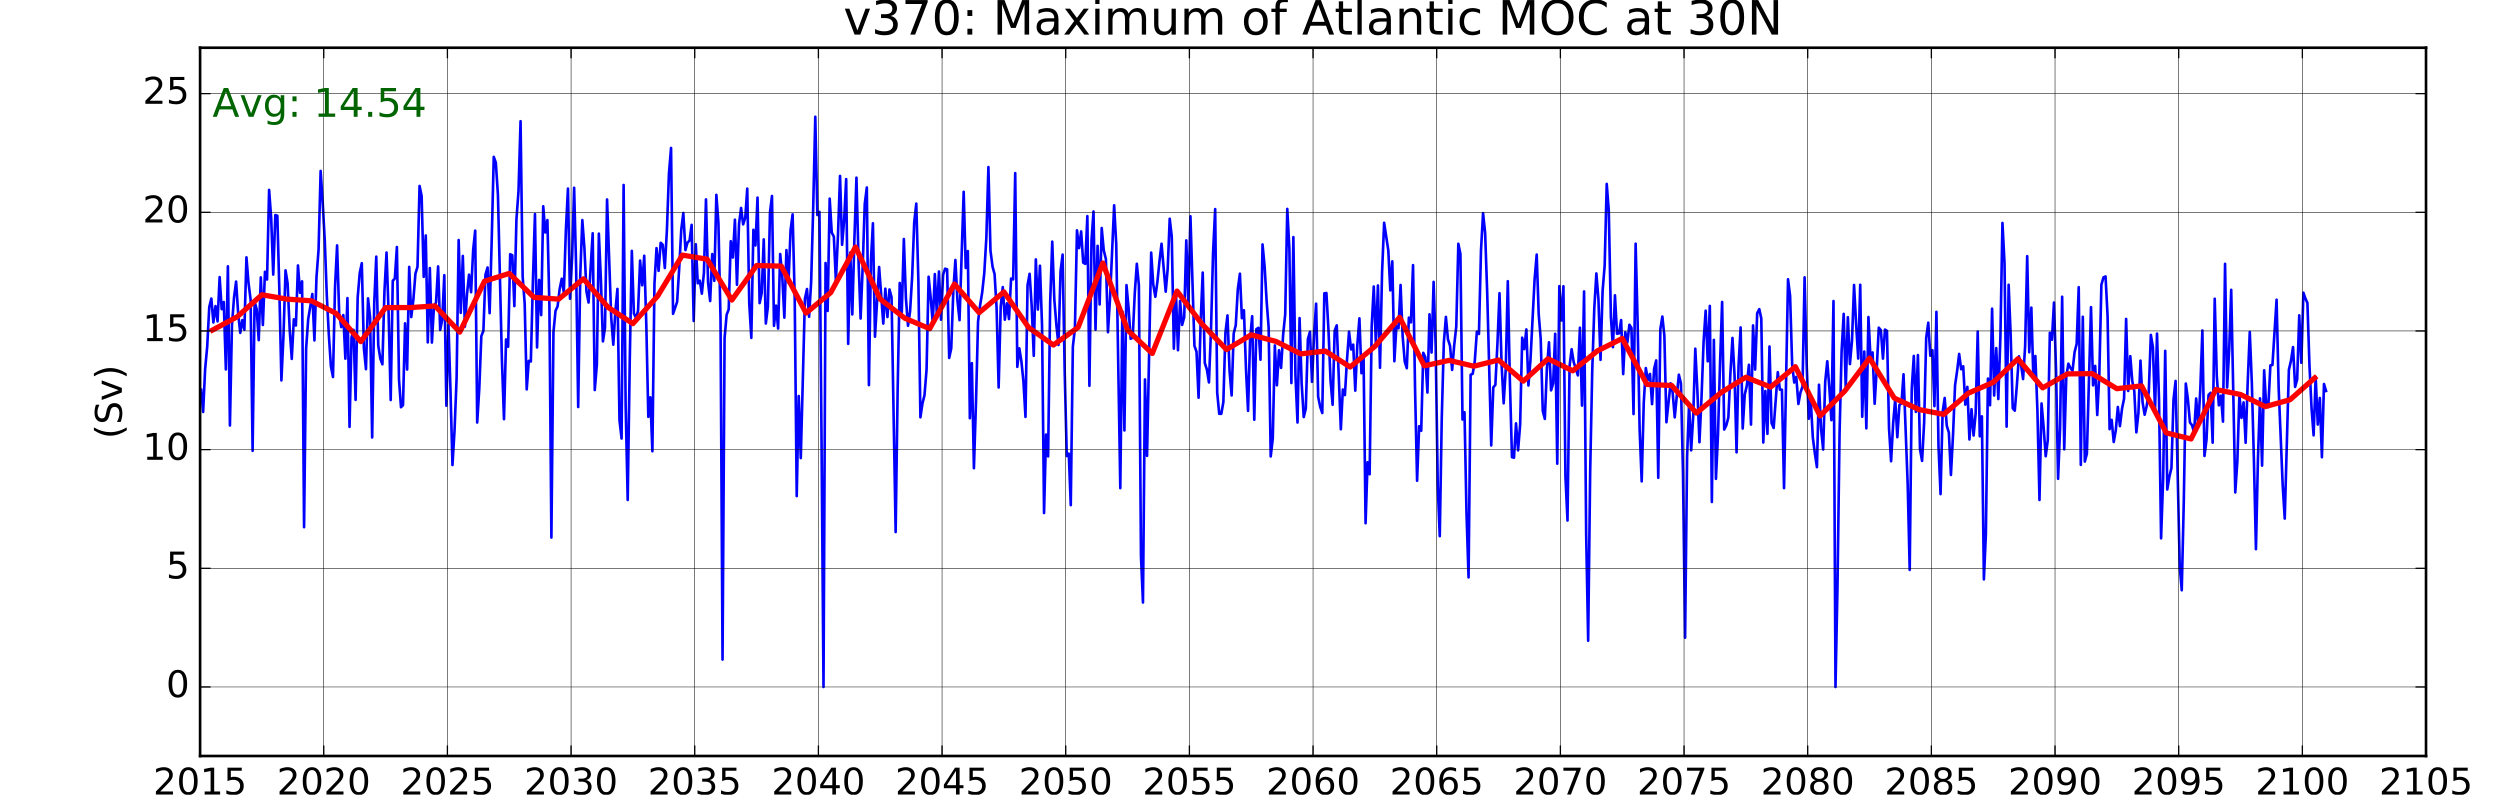 <?xml version="1.0" encoding="utf-8" standalone="no"?>
<!DOCTYPE svg PUBLIC "-//W3C//DTD SVG 1.1//EN"
  "http://www.w3.org/Graphics/SVG/1.1/DTD/svg11.dtd">
<!-- Created with matplotlib (http://matplotlib.org/) -->
<svg height="302pt" version="1.1" viewBox="0 0 950 302" width="950pt" xmlns="http://www.w3.org/2000/svg" xmlns:xlink="http://www.w3.org/1999/xlink">
 <defs>
  <style type="text/css">
*{stroke-linecap:butt;stroke-linejoin:round;stroke-miterlimit:100000;}
  </style>
 </defs>
 <g id="figure_1">
  <g id="patch_1">
   <path d="M 0 302.4 
L 950.4 302.4 
L 950.4 0 
L 0 0 
z
" style="fill:#ffffff;"/>
  </g>
  <g id="axes_1">
   <g id="patch_2">
    <path d="M 76.032 287.28 
L 921.888 287.28 
L 921.888 18.144 
L 76.032 18.144 
z
" style="fill:#ffffff;"/>
   </g>
   <g id="line2d_1">
    <path clip-path="url(#p9af6c54689)" d="M 76.431 148.099 
L 77.191 156.538 
L 77.95 140.218 
L 78.736 131.738 
L 79.521 116.684 
L 80.306 113.449 
L 81.092 122.53 
L 81.89 116.315 
L 82.675 122.12 
L 83.461 105.304 
L 84.246 117.48 
L 85.031 114.767 
L 85.828 140.396 
L 86.599 101.201 
L 87.369 161.7 
L 88.152 123.308 
L 88.936 113.005 
L 89.719 106.997 
L 90.502 119.155 
L 91.298 126.487 
L 92.081 121.642 
L 92.864 125.33 
L 93.648 97.79 
L 94.431 107.522 
L 95.228 113.834 
L 95.988 171.321 
L 96.747 114.547 
L 97.532 117.443 
L 98.318 129.262 
L 99.103 105.425 
L 99.888 123.494 
L 100.687 103.282 
L 101.472 106.22 
L 102.257 72.168 
L 103.043 82.801 
L 103.828 104.334 
L 104.626 81.712 
L 105.386 81.977 
L 106.146 109.966 
L 106.931 144.552 
L 107.716 127.713 
L 108.502 102.736 
L 109.287 107.625 
L 110.085 125.281 
L 110.87 136.381 
L 111.656 121.35 
L 112.441 123.685 
L 113.226 100.873 
L 114.025 111.272 
L 114.784 106.915 
L 115.544 200.332 
L 116.329 132.341 
L 117.115 121.254 
L 118.685 111.728 
L 119.484 129.354 
L 120.269 105.292 
L 121.054 94.908 
L 121.84 64.97 
L 122.625 76.974 
L 123.422 91.646 
L 124.192 112.46 
L 124.963 127.339 
L 125.746 139.164 
L 126.529 143.261 
L 127.312 109.052 
L 128.096 93.251 
L 128.892 119.328 
L 129.675 124.296 
L 130.458 119.725 
L 131.241 136.296 
L 132.024 113.287 
L 132.822 162.212 
L 133.581 128.289 
L 134.341 125.343 
L 135.126 151.962 
L 135.911 113.119 
L 136.697 103.753 
L 137.482 99.998 
L 138.28 132.406 
L 139.066 140.283 
L 139.851 113.384 
L 140.636 120.711 
L 141.422 166.236 
L 142.22 114.805 
L 142.98 97.531 
L 143.739 131.313 
L 144.524 136.284 
L 145.31 138.433 
L 146.095 110.604 
L 146.88 95.971 
L 147.679 119.336 
L 148.464 152.006 
L 149.249 106.688 
L 150.035 105.851 
L 150.82 93.865 
L 151.618 144.192 
L 152.378 154.744 
L 153.138 153.959 
L 153.923 122.873 
L 154.708 140.423 
L 155.494 101.415 
L 156.279 120.473 
L 157.077 113.888 
L 157.862 104.009 
L 158.648 101.39 
L 159.433 70.657 
L 160.218 74.482 
L 161.016 105.205 
L 161.786 89.477 
L 162.556 130.106 
L 163.34 101.868 
L 164.123 130.177 
L 164.906 116.425 
L 165.689 114.946 
L 166.485 101.247 
L 167.268 125.365 
L 168.052 121.457 
L 168.835 104.574 
L 169.618 154.162 
L 170.415 123.34 
L 171.175 148.05 
L 171.934 176.718 
L 172.72 163.631 
L 173.505 143.806 
L 174.29 91.216 
L 175.076 118.887 
L 175.874 97.262 
L 176.659 124.112 
L 177.445 111.935 
L 178.23 104.375 
L 179.015 111.042 
L 179.814 94.839 
L 180.573 87.633 
L 181.333 160.55 
L 182.118 147.843 
L 182.903 127.75 
L 183.689 125.712 
L 184.474 104.374 
L 185.272 101.643 
L 186.058 119.001 
L 186.843 91.513 
L 187.628 59.608 
L 188.414 61.818 
L 189.212 74.029 
L 190.731 136.858 
L 191.516 159.28 
L 192.302 128.982 
L 193.087 131.755 
L 193.872 96.604 
L 194.671 96.999 
L 195.456 116.32 
L 196.241 83.387 
L 197.027 72.712 
L 197.812 46.063 
L 198.609 105.176 
L 199.38 115.373 
L 200.15 147.973 
L 200.933 137.126 
L 201.716 137.374 
L 202.5 106.814 
L 203.283 81.347 
L 204.079 132.028 
L 204.862 106.363 
L 205.645 119.735 
L 206.428 78.391 
L 207.212 88.339 
L 208.009 83.64 
L 208.768 116.113 
L 209.528 204.27 
L 210.313 126.138 
L 211.099 118.095 
L 211.884 116.409 
L 212.669 109.837 
L 213.468 105.905 
L 214.253 111.204 
L 215.038 87.21 
L 215.824 71.666 
L 216.609 113.518 
L 217.407 97.756 
L 218.167 71.349 
L 218.926 101.611 
L 219.712 154.663 
L 220.497 104.598 
L 221.282 83.647 
L 222.068 94.199 
L 222.866 110.82 
L 223.651 114.961 
L 225.222 88.647 
L 226.007 148.204 
L 226.806 138.557 
L 227.565 88.782 
L 228.325 105.983 
L 229.11 129.724 
L 229.895 124.527 
L 230.681 75.804 
L 232.264 120.701 
L 233.05 130.978 
L 233.835 118.223 
L 234.62 109.794 
L 235.406 159.674 
L 236.203 166.637 
L 236.973 70.295 
L 237.744 153.965 
L 238.527 189.988 
L 239.31 136.795 
L 240.093 95.33 
L 240.876 119.139 
L 241.672 120.795 
L 242.456 118.137 
L 243.239 99.022 
L 244.022 108.404 
L 244.805 97.195 
L 245.602 123.606 
L 246.362 158.408 
L 247.122 150.985 
L 247.907 171.48 
L 248.692 107.88 
L 249.478 94.286 
L 250.263 102.915 
L 251.061 92.268 
L 251.846 93.018 
L 252.632 101.857 
L 253.417 87.549 
L 254.202 65.941 
L 255.001 56.222 
L 255.76 119.248 
L 257.305 114.722 
L 258.091 102.004 
L 258.876 87.294 
L 259.661 80.931 
L 260.46 95.03 
L 261.245 92.193 
L 262.03 91.427 
L 262.816 85.449 
L 263.601 121.967 
L 264.399 92.809 
L 265.159 107.66 
L 265.918 106.648 
L 266.704 111.593 
L 267.489 103.67 
L 268.274 75.777 
L 269.06 107.27 
L 269.858 114.391 
L 270.643 96.55 
L 271.429 106.725 
L 272.214 74.038 
L 272.999 84.76 
L 273.796 121.299 
L 274.567 250.632 
L 275.337 128.512 
L 276.12 119.6 
L 276.904 117.588 
L 277.687 91.664 
L 278.47 97.863 
L 279.266 83.484 
L 280.049 108.217 
L 280.832 85.084 
L 281.616 79.02 
L 282.399 85.269 
L 283.196 82.813 
L 283.956 71.668 
L 284.715 115.291 
L 285.5 128.395 
L 286.286 87.321 
L 287.071 93.257 
L 287.856 75.089 
L 288.655 115.187 
L 289.44 111.379 
L 290.225 90.977 
L 291.011 122.933 
L 291.796 116.567 
L 292.594 80.77 
L 293.354 74.477 
L 294.114 123.808 
L 294.899 116.143 
L 295.684 124.827 
L 296.47 96.522 
L 297.255 104.936 
L 298.053 120.708 
L 298.838 95.04 
L 299.624 107.426 
L 300.409 87.502 
L 301.194 81.459 
L 301.993 113.485 
L 302.752 188.527 
L 303.512 150.484 
L 304.297 174.068 
L 305.868 113.556 
L 306.653 109.833 
L 307.452 120.366 
L 308.237 107.195 
L 309.022 78.626 
L 309.808 44.378 
L 310.593 81.709 
L 311.39 80.501 
L 312.16 164.449 
L 312.931 261.046 
L 313.714 99.942 
L 314.497 118.146 
L 315.28 75.489 
L 316.064 88.371 
L 316.86 89.915 
L 317.643 106.881 
L 318.426 89.47 
L 319.209 66.861 
L 319.992 93.024 
L 320.79 83.388 
L 321.549 68.065 
L 322.309 130.662 
L 323.094 95.98 
L 323.879 119.486 
L 324.665 91.001 
L 325.45 67.519 
L 326.248 99.313 
L 327.034 121.035 
L 327.819 101.422 
L 328.604 77.518 
L 329.39 71.238 
L 330.188 146.346 
L 330.948 99.187 
L 331.707 84.855 
L 332.492 127.944 
L 334.063 101.461 
L 335.647 122.96 
L 336.432 109.714 
L 337.217 120.478 
L 338.003 109.999 
L 338.788 112.956 
L 340.346 202.183 
L 341.106 147.958 
L 341.891 107.535 
L 342.676 118.719 
L 343.462 90.824 
L 344.247 113.352 
L 345.045 123.781 
L 345.83 118.321 
L 346.616 105.117 
L 347.401 84.471 
L 348.186 77.376 
L 348.984 106.661 
L 349.754 158.573 
L 350.524 153.376 
L 351.308 150.164 
L 352.091 140.476 
L 352.874 105.155 
L 353.657 113.123 
L 354.453 122.647 
L 355.236 104.155 
L 356.02 119.751 
L 356.803 103.175 
L 357.586 121.487 
L 358.383 104.419 
L 359.143 102.093 
L 359.902 102.334 
L 360.688 136.018 
L 361.473 132.352 
L 362.258 110.514 
L 363.044 98.801 
L 363.842 114.334 
L 364.627 121.667 
L 366.198 72.89 
L 366.983 101.834 
L 367.782 95.408 
L 368.541 158.931 
L 369.301 138 
L 370.086 177.915 
L 370.871 153.084 
L 371.657 122.215 
L 372.442 116.018 
L 373.24 111.087 
L 374.026 103.754 
L 374.811 90.428 
L 375.596 63.491 
L 376.382 95.27 
L 377.18 101.384 
L 377.94 104.168 
L 378.699 116.919 
L 379.484 147.248 
L 380.27 116.561 
L 381.055 109.086 
L 381.84 121.482 
L 382.639 115.263 
L 383.424 121.249 
L 384.209 105.863 
L 384.995 106.174 
L 385.78 65.786 
L 386.577 139.407 
L 387.348 132.383 
L 388.118 137.228 
L 388.901 144.857 
L 389.684 158.418 
L 390.468 108.35 
L 391.251 104.047 
L 392.047 116.36 
L 392.83 135.206 
L 393.613 98.574 
L 394.396 117.626 
L 395.18 100.978 
L 395.977 123.77 
L 396.736 194.949 
L 397.496 165.135 
L 398.281 173.437 
L 399.067 114.813 
L 399.852 91.824 
L 400.637 113.796 
L 401.436 123.634 
L 402.221 131.078 
L 403.006 103.076 
L 403.792 96.737 
L 404.577 141.029 
L 405.375 173.307 
L 406.135 172.387 
L 406.894 191.955 
L 407.68 131.768 
L 408.465 124.883 
L 409.25 87.541 
L 410.036 94.279 
L 410.834 87.945 
L 411.619 99.799 
L 412.405 100.28 
L 413.19 82.12 
L 413.975 146.602 
L 414.774 91.288 
L 415.533 80.367 
L 416.293 125.291 
L 417.078 93.411 
L 417.863 115.697 
L 418.649 86.643 
L 419.434 95.18 
L 420.232 98.406 
L 421.018 126.244 
L 421.803 113.598 
L 423.374 78.022 
L 424.171 92.771 
L 425.712 185.49 
L 426.495 118.409 
L 427.278 163.573 
L 428.061 108.351 
L 428.844 116.831 
L 429.64 128.734 
L 430.424 128.32 
L 431.207 111.524 
L 431.99 100.237 
L 432.773 108.36 
L 433.57 211.38 
L 434.33 228.949 
L 435.09 144.184 
L 435.875 173.232 
L 437.446 95.986 
L 438.231 108.041 
L 439.029 112.77 
L 439.814 107.096 
L 440.6 99.244 
L 441.385 92.613 
L 442.969 110.827 
L 443.728 102.094 
L 444.488 83.122 
L 445.273 89.951 
L 446.059 132.492 
L 446.844 110.862 
L 447.629 133.075 
L 448.428 114.353 
L 449.213 123.473 
L 449.998 120.532 
L 450.784 91.348 
L 451.569 115.374 
L 452.367 82.192 
L 453.886 131.416 
L 454.672 133.638 
L 455.457 151.137 
L 456.242 122.357 
L 457.028 103.58 
L 457.826 137.957 
L 458.611 140.418 
L 459.397 145.323 
L 460.182 125.212 
L 460.967 95.883 
L 461.764 79.456 
L 462.535 149.219 
L 463.305 157.247 
L 464.088 157.249 
L 464.872 152.826 
L 465.655 126.527 
L 466.438 119.864 
L 467.234 140.993 
L 468.017 150.273 
L 468.8 126.738 
L 469.584 123.618 
L 470.367 109.928 
L 471.164 104.009 
L 471.924 120.915 
L 472.683 117.888 
L 473.468 140.138 
L 474.254 156.117 
L 475.039 128.875 
L 475.824 120.164 
L 476.623 159.502 
L 477.408 125.081 
L 478.193 124.574 
L 478.979 136.692 
L 479.764 92.88 
L 480.562 101.36 
L 481.322 114.5 
L 482.082 124.354 
L 482.867 173.444 
L 483.652 166.662 
L 484.438 131.269 
L 485.223 146.408 
L 486.021 133.086 
L 486.806 139.799 
L 487.592 127.193 
L 488.377 119.436 
L 489.162 79.385 
L 489.961 94.507 
L 490.72 145.558 
L 491.48 90.099 
L 492.265 142.454 
L 493.051 160.56 
L 493.836 120.884 
L 494.621 145.644 
L 495.42 158.477 
L 496.205 155.267 
L 496.99 128.945 
L 497.776 126.094 
L 498.561 145.086 
L 499.358 126.904 
L 500.128 115.396 
L 500.899 150.75 
L 501.682 154.623 
L 502.465 156.945 
L 503.248 111.468 
L 504.032 111.351 
L 504.828 125.574 
L 505.611 144.658 
L 506.394 153.808 
L 507.177 125.672 
L 507.96 123.639 
L 509.517 163.111 
L 510.277 148.005 
L 511.062 150.136 
L 511.847 136.864 
L 512.633 126.048 
L 513.418 132.789 
L 514.216 130.958 
L 515.002 148.446 
L 515.787 131.049 
L 516.572 120.984 
L 517.358 141.813 
L 518.156 135.965 
L 518.916 198.832 
L 519.675 175.646 
L 520.46 180.212 
L 521.246 123.931 
L 522.031 108.868 
L 522.816 130.181 
L 523.615 108.476 
L 524.4 139.766 
L 525.185 103.537 
L 525.971 84.652 
L 527.554 95.15 
L 528.314 110.35 
L 529.074 99.313 
L 529.859 137.26 
L 530.644 123.848 
L 531.43 124.747 
L 532.215 108.294 
L 533.013 127.804 
L 533.798 137.404 
L 534.584 139.918 
L 535.369 120.702 
L 536.154 122.492 
L 536.952 100.747 
L 537.722 147.787 
L 538.492 182.673 
L 539.276 161.966 
L 540.059 163.692 
L 540.842 134.068 
L 541.625 135.73 
L 542.421 149.174 
L 543.204 119.439 
L 543.988 133.961 
L 544.771 107.119 
L 545.554 131.784 
L 546.351 184.845 
L 547.111 203.737 
L 547.87 158.798 
L 548.656 130.213 
L 549.441 120.424 
L 550.226 128.958 
L 551.012 131.41 
L 551.81 140.558 
L 552.595 131.217 
L 553.381 124.067 
L 554.166 92.634 
L 554.951 96.507 
L 555.75 159.413 
L 556.509 156.667 
L 557.269 194.964 
L 558.054 219.409 
L 558.839 142.405 
L 559.625 142.043 
L 560.41 137.301 
L 561.208 126.037 
L 561.994 126.908 
L 562.779 95.125 
L 563.564 80.999 
L 564.35 88.531 
L 565.148 111.587 
L 566.667 169.271 
L 567.452 147.187 
L 568.238 146.273 
L 569.023 130.632 
L 569.808 111.402 
L 570.607 138.559 
L 571.392 153.248 
L 572.177 140.391 
L 572.963 106.859 
L 573.748 144.529 
L 574.545 173.724 
L 575.316 173.936 
L 576.086 160.88 
L 576.869 171.156 
L 577.652 161.301 
L 578.436 128.316 
L 579.219 132.66 
L 580.015 125.191 
L 580.798 146.485 
L 581.581 136.728 
L 583.148 106.121 
L 583.945 96.735 
L 584.704 119.364 
L 585.464 128.696 
L 586.249 156.143 
L 587.035 159.194 
L 587.82 140.045 
L 588.605 130.087 
L 589.404 148.339 
L 590.189 145.713 
L 590.974 126.841 
L 591.76 176.196 
L 592.545 108.742 
L 593.343 121.788 
L 594.103 108.778 
L 594.862 181.033 
L 595.648 197.796 
L 596.433 139.107 
L 597.218 132.712 
L 598.004 137.597 
L 599.587 142.646 
L 600.373 124.532 
L 601.158 154.129 
L 601.943 110.753 
L 602.742 203.019 
L 603.501 243.467 
L 604.261 179.409 
L 605.046 140.903 
L 605.831 117.096 
L 606.617 103.912 
L 607.402 113.668 
L 608.2 136.748 
L 608.986 110.614 
L 609.771 100.935 
L 610.556 69.894 
L 611.342 80.153 
L 612.139 120.427 
L 612.909 131.921 
L 613.68 112.221 
L 614.463 126.806 
L 615.246 126.665 
L 616.029 121.623 
L 616.812 142.151 
L 617.608 126.223 
L 618.392 130.178 
L 619.175 123.407 
L 619.958 124.616 
L 620.741 157.342 
L 621.538 92.601 
L 622.298 122.555 
L 623.058 163.212 
L 623.843 182.932 
L 624.628 153.026 
L 625.414 139.864 
L 626.199 144.427 
L 626.997 142.095 
L 627.782 153.571 
L 628.568 140.152 
L 629.353 136.961 
L 630.138 181.554 
L 630.937 125.02 
L 631.696 120.286 
L 632.456 127.561 
L 633.241 160.454 
L 634.812 145.658 
L 635.597 149.073 
L 636.396 158.598 
L 637.966 142.388 
L 638.752 145.683 
L 639.537 179.839 
L 640.335 242.321 
L 641.095 173.412 
L 641.854 153.398 
L 642.64 171.145 
L 643.425 158.075 
L 644.21 132.51 
L 644.996 148.349 
L 645.794 168.057 
L 646.579 151.047 
L 647.365 129.806 
L 648.15 118.041 
L 648.935 137.305 
L 649.732 116.254 
L 650.503 190.746 
L 651.273 129.167 
L 652.056 181.966 
L 652.84 165.153 
L 653.623 137.931 
L 654.406 114.754 
L 655.202 163.223 
L 655.985 161.663 
L 656.768 158.689 
L 657.552 141.892 
L 658.335 128.419 
L 659.132 142.719 
L 659.892 171.89 
L 660.651 138.87 
L 661.436 124.422 
L 662.222 162.831 
L 663.007 149.933 
L 663.792 146.519 
L 664.591 138.619 
L 665.376 161.334 
L 666.161 123.657 
L 666.947 140.435 
L 667.732 119.006 
L 668.53 117.466 
L 669.29 121.052 
L 670.05 168.147 
L 670.835 148.576 
L 671.62 164.854 
L 672.406 131.67 
L 673.191 160.756 
L 673.989 162.62 
L 675.56 141.424 
L 676.345 148.072 
L 677.13 148.083 
L 677.929 185.485 
L 679.448 106.121 
L 680.233 112.391 
L 681.019 138.45 
L 681.804 145.358 
L 682.589 143.197 
L 683.388 153.503 
L 684.173 149.145 
L 684.958 146.918 
L 685.744 105.393 
L 686.529 138.426 
L 687.326 159.126 
L 688.096 152.161 
L 688.867 166.201 
L 689.65 172.299 
L 690.433 177.52 
L 691.216 146.197 
L 692 162.914 
L 692.796 170.818 
L 693.579 145.071 
L 694.362 137.281 
L 695.145 147.287 
L 695.928 159.662 
L 696.726 114.4 
L 697.485 261.046 
L 698.245 222.814 
L 699.03 164.747 
L 699.815 133.324 
L 700.601 119.273 
L 701.386 147.551 
L 702.184 120.542 
L 702.97 138.344 
L 703.755 129.467 
L 704.54 108.296 
L 705.326 123.203 
L 706.124 136.24 
L 706.884 108.216 
L 707.643 158.356 
L 708.428 133.588 
L 709.214 162.779 
L 709.999 120.482 
L 710.784 135.825 
L 711.583 133.933 
L 712.368 153.428 
L 713.153 140.179 
L 713.939 124.525 
L 714.724 125.472 
L 715.522 136.277 
L 716.282 125.244 
L 717.042 125.717 
L 717.827 162.775 
L 718.612 175.265 
L 719.398 160.906 
L 720.183 151.593 
L 720.981 166.141 
L 721.766 153.901 
L 722.552 153.287 
L 723.337 142.237 
L 724.92 184.007 
L 725.69 216.561 
L 726.46 147.722 
L 727.244 135.253 
L 728.027 156.521 
L 728.81 134.932 
L 729.593 170.677 
L 730.389 175.132 
L 731.172 160.583 
L 731.956 128.359 
L 732.739 122.628 
L 733.522 135.178 
L 734.319 133.077 
L 735.079 154.334 
L 735.838 118.503 
L 736.624 169.423 
L 737.409 187.757 
L 738.194 156.537 
L 738.98 151.225 
L 739.778 161.814 
L 740.563 164.368 
L 741.349 180.483 
L 742.134 165.616 
L 742.919 146.427 
L 743.718 140.843 
L 744.477 134.494 
L 745.237 140.303 
L 746.022 139.193 
L 746.807 153.763 
L 747.593 147.012 
L 748.378 166.99 
L 749.176 155.49 
L 749.962 165.5 
L 750.747 157.184 
L 751.532 125.984 
L 752.318 165.793 
L 753.116 158.212 
L 753.876 220.157 
L 754.635 202.883 
L 755.42 143.862 
L 756.206 153.987 
L 756.991 117.299 
L 757.776 150.297 
L 758.575 132.268 
L 759.36 151.633 
L 760.145 128.303 
L 760.931 84.72 
L 761.716 99.971 
L 762.513 162.129 
L 763.284 108.22 
L 764.054 127.416 
L 764.837 155.144 
L 765.62 156.053 
L 766.404 146.425 
L 767.187 135.406 
L 767.983 138.497 
L 768.766 144.045 
L 769.549 131.543 
L 770.332 97.333 
L 771.116 133.865 
L 771.913 116.888 
L 772.672 143.579 
L 773.432 135.284 
L 774.217 155.965 
L 775.003 189.996 
L 775.788 153.315 
L 776.573 162.331 
L 777.372 173.371 
L 778.157 167.265 
L 778.942 126.445 
L 779.728 129.093 
L 780.513 114.974 
L 781.311 141.23 
L 782.071 181.946 
L 782.83 162.582 
L 783.616 112.762 
L 784.401 170.747 
L 785.186 143.136 
L 785.972 138.2 
L 786.77 139.825 
L 787.555 140.924 
L 788.341 133.815 
L 789.126 130.719 
L 789.911 109.133 
L 790.71 176.663 
L 791.469 120.37 
L 792.229 175.403 
L 793.014 172.399 
L 794.585 116.717 
L 795.37 146.433 
L 796.168 139.043 
L 796.954 157.698 
L 797.739 142.475 
L 798.524 108.218 
L 799.31 105.423 
L 800.107 105.048 
L 800.877 120.039 
L 801.648 163.082 
L 802.431 159.559 
L 803.214 167.956 
L 803.997 163.525 
L 804.78 154.657 
L 805.576 161.923 
L 806.36 155.37 
L 807.143 151.488 
L 807.926 121.203 
L 808.709 148.562 
L 809.506 135.345 
L 810.266 144.81 
L 811.026 148.607 
L 811.811 164.302 
L 812.596 156.955 
L 813.382 137.042 
L 814.167 152.786 
L 814.965 157.596 
L 815.75 154.251 
L 816.536 148.778 
L 817.321 127.254 
L 818.106 131.96 
L 818.905 156.102 
L 819.664 126.769 
L 820.424 151.843 
L 821.209 204.561 
L 821.995 181.806 
L 822.78 133.328 
L 823.565 186.013 
L 824.364 181.143 
L 825.149 177.816 
L 825.934 151.877 
L 826.72 144.759 
L 828.303 215.265 
L 829.063 224.301 
L 829.822 191.427 
L 830.608 145.745 
L 831.393 151.668 
L 832.178 160.549 
L 832.964 161.561 
L 833.762 164.328 
L 834.547 151.422 
L 835.333 161.969 
L 836.118 147.869 
L 836.903 125.581 
L 837.7 173.263 
L 838.471 167.1 
L 839.241 150.058 
L 840.024 149.256 
L 840.808 168.21 
L 841.591 113.518 
L 842.374 142.808 
L 843.17 154.027 
L 843.953 150.345 
L 844.736 160.212 
L 845.52 100.256 
L 846.303 147.253 
L 847.1 132.64 
L 847.86 110.136 
L 849.404 187.124 
L 850.19 175.3 
L 850.975 150.131 
L 851.76 158.798 
L 852.559 152.9 
L 853.344 168.25 
L 854.129 145.257 
L 854.915 126.142 
L 855.7 145.606 
L 856.498 175.302 
L 857.258 208.681 
L 858.018 174.303 
L 858.803 151.374 
L 859.588 176.932 
L 860.374 140.717 
L 861.159 154.313 
L 861.957 154.644 
L 862.742 138.853 
L 863.528 138.673 
L 865.098 113.892 
L 865.897 147.675 
L 867.416 184.297 
L 868.201 197.056 
L 869.772 140.519 
L 870.557 137.165 
L 871.356 131.892 
L 872.141 147.022 
L 872.926 144.173 
L 873.712 119.826 
L 874.497 137.843 
L 875.295 111.232 
L 876.055 113.414 
L 876.814 115.127 
L 877.6 139 
L 878.385 155.06 
L 879.17 165.431 
L 879.956 143.255 
L 880.754 161.325 
L 881.539 151.234 
L 882.325 173.745 
L 883.11 145.928 
L 883.895 148.555 
L 883.895 148.555 
" style="fill:none;stroke:#0000ff;stroke-linecap:square;"/>
   </g>
   <g id="line2d_2">
    <path clip-path="url(#p9af6c54689)" d="M 80.731 125.437 
L 90.13 120.378 
L 99.528 112.011 
L 108.926 113.654 
L 118.325 114.307 
L 127.723 119.092 
L 137.122 129.808 
L 146.52 116.891 
L 155.918 116.876 
L 165.317 116.251 
L 174.715 126.198 
L 184.114 106.857 
L 193.512 103.905 
L 202.91 113.003 
L 212.309 113.667 
L 221.707 105.969 
L 231.106 116.815 
L 240.504 122.975 
L 249.902 112.516 
L 259.301 96.951 
L 268.699 98.491 
L 278.098 114.019 
L 287.496 100.906 
L 296.894 101.135 
L 306.293 118.965 
L 315.691 111.175 
L 325.09 93.885 
L 334.488 113.683 
L 343.886 120.959 
L 353.285 124.895 
L 362.683 107.935 
L 372.082 118.8 
L 381.48 110.932 
L 390.878 124.453 
L 400.277 131.106 
L 409.675 124.405 
L 419.074 99.947 
L 428.472 125.411 
L 437.87 134.314 
L 447.269 110.625 
L 456.667 123.03 
L 466.066 132.828 
L 475.464 127.236 
L 484.862 129.741 
L 494.261 134.464 
L 503.659 133.399 
L 513.058 139.469 
L 522.456 131.635 
L 531.854 120.607 
L 541.253 139.012 
L 550.651 136.947 
L 560.05 139.15 
L 569.448 136.809 
L 578.846 144.837 
L 588.245 136.341 
L 597.643 140.904 
L 607.042 133.318 
L 616.44 128.632 
L 625.838 146.079 
L 635.237 146.483 
L 644.635 156.955 
L 654.034 149.155 
L 663.432 143.353 
L 672.83 147.076 
L 682.229 139.345 
L 691.627 158.045 
L 701.026 148.584 
L 710.424 136.085 
L 719.822 151.265 
L 729.221 155.629 
L 738.619 157.464 
L 748.018 149.379 
L 757.416 145.299 
L 766.814 136.34 
L 776.213 147.376 
L 785.611 142.085 
L 795.01 141.969 
L 804.408 147.701 
L 813.806 146.641 
L 823.205 164.498 
L 832.603 166.807 
L 842.002 148.026 
L 851.4 149.909 
L 860.798 154.515 
L 870.197 151.906 
L 879.595 143.609 
" style="fill:none;stroke:#ff0000;stroke-linecap:square;stroke-width:2.0;"/>
   </g>
   <g id="patch_3">
    <path d="M 76.032 18.144 
L 921.888 18.144 
" style="fill:none;stroke:#000000;stroke-linecap:square;stroke-linejoin:miter;"/>
   </g>
   <g id="patch_4">
    <path d="M 921.888 287.28 
L 921.888 18.144 
" style="fill:none;stroke:#000000;stroke-linecap:square;stroke-linejoin:miter;"/>
   </g>
   <g id="patch_5">
    <path d="M 76.032 287.28 
L 921.888 287.28 
" style="fill:none;stroke:#000000;stroke-linecap:square;stroke-linejoin:miter;"/>
   </g>
   <g id="patch_6">
    <path d="M 76.032 287.28 
L 76.032 18.144 
" style="fill:none;stroke:#000000;stroke-linecap:square;stroke-linejoin:miter;"/>
   </g>
   <g id="matplotlib.axis_1">
    <g id="xtick_1">
     <g id="line2d_3">
      <path clip-path="url(#p9af6c54689)" d="M 76.032 287.28 
L 76.032 18.144 
" style="fill:none;stroke:#000000;stroke-linecap:square;stroke-width:0.2;"/>
     </g>
     <g id="line2d_4">
      <defs>
       <path d="M 0 0 
L 0 -4 
" id="mdc8af4cfed" style="stroke:#000000;stroke-width:0.5;"/>
      </defs>
      <g>
       <use style="stroke:#000000;stroke-width:0.5;" x="76.032" xlink:href="#mdc8af4cfed" y="287.28"/>
      </g>
     </g>
     <g id="line2d_5">
      <defs>
       <path d="M 0 0 
L 0 4 
" id="m78116cf9fa" style="stroke:#000000;stroke-width:0.5;"/>
      </defs>
      <g>
       <use style="stroke:#000000;stroke-width:0.5;" x="76.032" xlink:href="#m78116cf9fa" y="18.144"/>
      </g>
     </g>
     <g id="text_1">
      <!-- 2015 -->
      <defs>
       <path d="M 19.188 8.297 
L 53.609 8.297 
L 53.609 0 
L 7.328 0 
L 7.328 8.297 
Q 12.938 14.109 22.625 23.891 
Q 32.328 33.688 34.812 36.531 
Q 39.547 41.844 41.422 45.531 
Q 43.312 49.219 43.312 52.781 
Q 43.312 58.594 39.234 62.25 
Q 35.156 65.922 28.609 65.922 
Q 23.969 65.922 18.812 64.312 
Q 13.672 62.703 7.812 59.422 
L 7.812 69.391 
Q 13.766 71.781 18.938 73 
Q 24.125 74.219 28.422 74.219 
Q 39.75 74.219 46.484 68.547 
Q 53.219 62.891 53.219 53.422 
Q 53.219 48.922 51.531 44.891 
Q 49.859 40.875 45.406 35.406 
Q 44.188 33.984 37.641 27.219 
Q 31.109 20.453 19.188 8.297 
" id="BitstreamVeraSans-Roman-32"/>
       <path d="M 31.781 66.406 
Q 24.172 66.406 20.328 58.906 
Q 16.5 51.422 16.5 36.375 
Q 16.5 21.391 20.328 13.891 
Q 24.172 6.391 31.781 6.391 
Q 39.453 6.391 43.281 13.891 
Q 47.125 21.391 47.125 36.375 
Q 47.125 51.422 43.281 58.906 
Q 39.453 66.406 31.781 66.406 
M 31.781 74.219 
Q 44.047 74.219 50.516 64.516 
Q 56.984 54.828 56.984 36.375 
Q 56.984 17.969 50.516 8.266 
Q 44.047 -1.422 31.781 -1.422 
Q 19.531 -1.422 13.062 8.266 
Q 6.594 17.969 6.594 36.375 
Q 6.594 54.828 13.062 64.516 
Q 19.531 74.219 31.781 74.219 
" id="BitstreamVeraSans-Roman-30"/>
       <path d="M 12.406 8.297 
L 28.516 8.297 
L 28.516 63.922 
L 10.984 60.406 
L 10.984 69.391 
L 28.422 72.906 
L 38.281 72.906 
L 38.281 8.297 
L 54.391 8.297 
L 54.391 0 
L 12.406 0 
z
" id="BitstreamVeraSans-Roman-31"/>
       <path d="M 10.797 72.906 
L 49.516 72.906 
L 49.516 64.594 
L 19.828 64.594 
L 19.828 46.734 
Q 21.969 47.469 24.109 47.828 
Q 26.266 48.188 28.422 48.188 
Q 40.625 48.188 47.75 41.5 
Q 54.891 34.812 54.891 23.391 
Q 54.891 11.625 47.562 5.094 
Q 40.234 -1.422 26.906 -1.422 
Q 22.312 -1.422 17.547 -0.641 
Q 12.797 0.141 7.719 1.703 
L 7.719 11.625 
Q 12.109 9.234 16.797 8.062 
Q 21.484 6.891 26.703 6.891 
Q 35.156 6.891 40.078 11.328 
Q 45.016 15.766 45.016 23.391 
Q 45.016 31 40.078 35.438 
Q 35.156 39.891 26.703 39.891 
Q 22.75 39.891 18.812 39.016 
Q 14.891 38.141 10.797 36.281 
z
" id="BitstreamVeraSans-Roman-35"/>
      </defs>
      <g transform="translate(58.217 301.918)scale(0.14 -0.14)">
       <use xlink:href="#BitstreamVeraSans-Roman-32"/>
       <use x="63.623" xlink:href="#BitstreamVeraSans-Roman-30"/>
       <use x="127.246" xlink:href="#BitstreamVeraSans-Roman-31"/>
       <use x="190.869" xlink:href="#BitstreamVeraSans-Roman-35"/>
      </g>
     </g>
    </g>
    <g id="xtick_2">
     <g id="line2d_6">
      <path clip-path="url(#p9af6c54689)" d="M 123.024 287.28 
L 123.024 18.144 
" style="fill:none;stroke:#000000;stroke-linecap:square;stroke-width:0.2;"/>
     </g>
     <g id="line2d_7">
      <g>
       <use style="stroke:#000000;stroke-width:0.5;" x="123.024" xlink:href="#mdc8af4cfed" y="287.28"/>
      </g>
     </g>
     <g id="line2d_8">
      <g>
       <use style="stroke:#000000;stroke-width:0.5;" x="123.024" xlink:href="#m78116cf9fa" y="18.144"/>
      </g>
     </g>
     <g id="text_2">
      <!-- 2020 -->
      <g transform="translate(105.209 301.918)scale(0.14 -0.14)">
       <use xlink:href="#BitstreamVeraSans-Roman-32"/>
       <use x="63.623" xlink:href="#BitstreamVeraSans-Roman-30"/>
       <use x="127.246" xlink:href="#BitstreamVeraSans-Roman-32"/>
       <use x="190.869" xlink:href="#BitstreamVeraSans-Roman-30"/>
      </g>
     </g>
    </g>
    <g id="xtick_3">
     <g id="line2d_9">
      <path clip-path="url(#p9af6c54689)" d="M 170.016 287.28 
L 170.016 18.144 
" style="fill:none;stroke:#000000;stroke-linecap:square;stroke-width:0.2;"/>
     </g>
     <g id="line2d_10">
      <g>
       <use style="stroke:#000000;stroke-width:0.5;" x="170.016" xlink:href="#mdc8af4cfed" y="287.28"/>
      </g>
     </g>
     <g id="line2d_11">
      <g>
       <use style="stroke:#000000;stroke-width:0.5;" x="170.016" xlink:href="#m78116cf9fa" y="18.144"/>
      </g>
     </g>
     <g id="text_3">
      <!-- 2025 -->
      <g transform="translate(152.201 301.918)scale(0.14 -0.14)">
       <use xlink:href="#BitstreamVeraSans-Roman-32"/>
       <use x="63.623" xlink:href="#BitstreamVeraSans-Roman-30"/>
       <use x="127.246" xlink:href="#BitstreamVeraSans-Roman-32"/>
       <use x="190.869" xlink:href="#BitstreamVeraSans-Roman-35"/>
      </g>
     </g>
    </g>
    <g id="xtick_4">
     <g id="line2d_12">
      <path clip-path="url(#p9af6c54689)" d="M 217.008 287.28 
L 217.008 18.144 
" style="fill:none;stroke:#000000;stroke-linecap:square;stroke-width:0.2;"/>
     </g>
     <g id="line2d_13">
      <g>
       <use style="stroke:#000000;stroke-width:0.5;" x="217.008" xlink:href="#mdc8af4cfed" y="287.28"/>
      </g>
     </g>
     <g id="line2d_14">
      <g>
       <use style="stroke:#000000;stroke-width:0.5;" x="217.008" xlink:href="#m78116cf9fa" y="18.144"/>
      </g>
     </g>
     <g id="text_4">
      <!-- 2030 -->
      <defs>
       <path d="M 40.578 39.312 
Q 47.656 37.797 51.625 33 
Q 55.609 28.219 55.609 21.188 
Q 55.609 10.406 48.188 4.484 
Q 40.766 -1.422 27.094 -1.422 
Q 22.516 -1.422 17.656 -0.516 
Q 12.797 0.391 7.625 2.203 
L 7.625 11.719 
Q 11.719 9.328 16.594 8.109 
Q 21.484 6.891 26.812 6.891 
Q 36.078 6.891 40.938 10.547 
Q 45.797 14.203 45.797 21.188 
Q 45.797 27.641 41.281 31.266 
Q 36.766 34.906 28.719 34.906 
L 20.219 34.906 
L 20.219 43.016 
L 29.109 43.016 
Q 36.375 43.016 40.234 45.922 
Q 44.094 48.828 44.094 54.297 
Q 44.094 59.906 40.109 62.906 
Q 36.141 65.922 28.719 65.922 
Q 24.656 65.922 20.016 65.031 
Q 15.375 64.156 9.812 62.312 
L 9.812 71.094 
Q 15.438 72.656 20.344 73.438 
Q 25.25 74.219 29.594 74.219 
Q 40.828 74.219 47.359 69.109 
Q 53.906 64.016 53.906 55.328 
Q 53.906 49.266 50.438 45.094 
Q 46.969 40.922 40.578 39.312 
" id="BitstreamVeraSans-Roman-33"/>
      </defs>
      <g transform="translate(199.193 301.918)scale(0.14 -0.14)">
       <use xlink:href="#BitstreamVeraSans-Roman-32"/>
       <use x="63.623" xlink:href="#BitstreamVeraSans-Roman-30"/>
       <use x="127.246" xlink:href="#BitstreamVeraSans-Roman-33"/>
       <use x="190.869" xlink:href="#BitstreamVeraSans-Roman-30"/>
      </g>
     </g>
    </g>
    <g id="xtick_5">
     <g id="line2d_15">
      <path clip-path="url(#p9af6c54689)" d="M 264 287.28 
L 264 18.144 
" style="fill:none;stroke:#000000;stroke-linecap:square;stroke-width:0.2;"/>
     </g>
     <g id="line2d_16">
      <g>
       <use style="stroke:#000000;stroke-width:0.5;" x="264.0" xlink:href="#mdc8af4cfed" y="287.28"/>
      </g>
     </g>
     <g id="line2d_17">
      <g>
       <use style="stroke:#000000;stroke-width:0.5;" x="264.0" xlink:href="#m78116cf9fa" y="18.144"/>
      </g>
     </g>
     <g id="text_5">
      <!-- 2035 -->
      <g transform="translate(246.185 301.918)scale(0.14 -0.14)">
       <use xlink:href="#BitstreamVeraSans-Roman-32"/>
       <use x="63.623" xlink:href="#BitstreamVeraSans-Roman-30"/>
       <use x="127.246" xlink:href="#BitstreamVeraSans-Roman-33"/>
       <use x="190.869" xlink:href="#BitstreamVeraSans-Roman-35"/>
      </g>
     </g>
    </g>
    <g id="xtick_6">
     <g id="line2d_18">
      <path clip-path="url(#p9af6c54689)" d="M 310.992 287.28 
L 310.992 18.144 
" style="fill:none;stroke:#000000;stroke-linecap:square;stroke-width:0.2;"/>
     </g>
     <g id="line2d_19">
      <g>
       <use style="stroke:#000000;stroke-width:0.5;" x="310.992" xlink:href="#mdc8af4cfed" y="287.28"/>
      </g>
     </g>
     <g id="line2d_20">
      <g>
       <use style="stroke:#000000;stroke-width:0.5;" x="310.992" xlink:href="#m78116cf9fa" y="18.144"/>
      </g>
     </g>
     <g id="text_6">
      <!-- 2040 -->
      <defs>
       <path d="M 37.797 64.312 
L 12.891 25.391 
L 37.797 25.391 
z
M 35.203 72.906 
L 47.609 72.906 
L 47.609 25.391 
L 58.016 25.391 
L 58.016 17.188 
L 47.609 17.188 
L 47.609 0 
L 37.797 0 
L 37.797 17.188 
L 4.891 17.188 
L 4.891 26.703 
z
" id="BitstreamVeraSans-Roman-34"/>
      </defs>
      <g transform="translate(293.177 301.918)scale(0.14 -0.14)">
       <use xlink:href="#BitstreamVeraSans-Roman-32"/>
       <use x="63.623" xlink:href="#BitstreamVeraSans-Roman-30"/>
       <use x="127.246" xlink:href="#BitstreamVeraSans-Roman-34"/>
       <use x="190.869" xlink:href="#BitstreamVeraSans-Roman-30"/>
      </g>
     </g>
    </g>
    <g id="xtick_7">
     <g id="line2d_21">
      <path clip-path="url(#p9af6c54689)" d="M 357.984 287.28 
L 357.984 18.144 
" style="fill:none;stroke:#000000;stroke-linecap:square;stroke-width:0.2;"/>
     </g>
     <g id="line2d_22">
      <g>
       <use style="stroke:#000000;stroke-width:0.5;" x="357.984" xlink:href="#mdc8af4cfed" y="287.28"/>
      </g>
     </g>
     <g id="line2d_23">
      <g>
       <use style="stroke:#000000;stroke-width:0.5;" x="357.984" xlink:href="#m78116cf9fa" y="18.144"/>
      </g>
     </g>
     <g id="text_7">
      <!-- 2045 -->
      <g transform="translate(340.169 301.918)scale(0.14 -0.14)">
       <use xlink:href="#BitstreamVeraSans-Roman-32"/>
       <use x="63.623" xlink:href="#BitstreamVeraSans-Roman-30"/>
       <use x="127.246" xlink:href="#BitstreamVeraSans-Roman-34"/>
       <use x="190.869" xlink:href="#BitstreamVeraSans-Roman-35"/>
      </g>
     </g>
    </g>
    <g id="xtick_8">
     <g id="line2d_24">
      <path clip-path="url(#p9af6c54689)" d="M 404.976 287.28 
L 404.976 18.144 
" style="fill:none;stroke:#000000;stroke-linecap:square;stroke-width:0.2;"/>
     </g>
     <g id="line2d_25">
      <g>
       <use style="stroke:#000000;stroke-width:0.5;" x="404.976" xlink:href="#mdc8af4cfed" y="287.28"/>
      </g>
     </g>
     <g id="line2d_26">
      <g>
       <use style="stroke:#000000;stroke-width:0.5;" x="404.976" xlink:href="#m78116cf9fa" y="18.144"/>
      </g>
     </g>
     <g id="text_8">
      <!-- 2050 -->
      <g transform="translate(387.161 301.918)scale(0.14 -0.14)">
       <use xlink:href="#BitstreamVeraSans-Roman-32"/>
       <use x="63.623" xlink:href="#BitstreamVeraSans-Roman-30"/>
       <use x="127.246" xlink:href="#BitstreamVeraSans-Roman-35"/>
       <use x="190.869" xlink:href="#BitstreamVeraSans-Roman-30"/>
      </g>
     </g>
    </g>
    <g id="xtick_9">
     <g id="line2d_27">
      <path clip-path="url(#p9af6c54689)" d="M 451.968 287.28 
L 451.968 18.144 
" style="fill:none;stroke:#000000;stroke-linecap:square;stroke-width:0.2;"/>
     </g>
     <g id="line2d_28">
      <g>
       <use style="stroke:#000000;stroke-width:0.5;" x="451.968" xlink:href="#mdc8af4cfed" y="287.28"/>
      </g>
     </g>
     <g id="line2d_29">
      <g>
       <use style="stroke:#000000;stroke-width:0.5;" x="451.968" xlink:href="#m78116cf9fa" y="18.144"/>
      </g>
     </g>
     <g id="text_9">
      <!-- 2055 -->
      <g transform="translate(434.153 301.918)scale(0.14 -0.14)">
       <use xlink:href="#BitstreamVeraSans-Roman-32"/>
       <use x="63.623" xlink:href="#BitstreamVeraSans-Roman-30"/>
       <use x="127.246" xlink:href="#BitstreamVeraSans-Roman-35"/>
       <use x="190.869" xlink:href="#BitstreamVeraSans-Roman-35"/>
      </g>
     </g>
    </g>
    <g id="xtick_10">
     <g id="line2d_30">
      <path clip-path="url(#p9af6c54689)" d="M 498.96 287.28 
L 498.96 18.144 
" style="fill:none;stroke:#000000;stroke-linecap:square;stroke-width:0.2;"/>
     </g>
     <g id="line2d_31">
      <g>
       <use style="stroke:#000000;stroke-width:0.5;" x="498.96" xlink:href="#mdc8af4cfed" y="287.28"/>
      </g>
     </g>
     <g id="line2d_32">
      <g>
       <use style="stroke:#000000;stroke-width:0.5;" x="498.96" xlink:href="#m78116cf9fa" y="18.144"/>
      </g>
     </g>
     <g id="text_10">
      <!-- 2060 -->
      <defs>
       <path d="M 33.016 40.375 
Q 26.375 40.375 22.484 35.828 
Q 18.609 31.297 18.609 23.391 
Q 18.609 15.531 22.484 10.953 
Q 26.375 6.391 33.016 6.391 
Q 39.656 6.391 43.531 10.953 
Q 47.406 15.531 47.406 23.391 
Q 47.406 31.297 43.531 35.828 
Q 39.656 40.375 33.016 40.375 
M 52.594 71.297 
L 52.594 62.312 
Q 48.875 64.062 45.094 64.984 
Q 41.312 65.922 37.594 65.922 
Q 27.828 65.922 22.672 59.328 
Q 17.531 52.734 16.797 39.406 
Q 19.672 43.656 24.016 45.922 
Q 28.375 48.188 33.594 48.188 
Q 44.578 48.188 50.953 41.516 
Q 57.328 34.859 57.328 23.391 
Q 57.328 12.156 50.688 5.359 
Q 44.047 -1.422 33.016 -1.422 
Q 20.359 -1.422 13.672 8.266 
Q 6.984 17.969 6.984 36.375 
Q 6.984 53.656 15.188 63.938 
Q 23.391 74.219 37.203 74.219 
Q 40.922 74.219 44.703 73.484 
Q 48.484 72.75 52.594 71.297 
" id="BitstreamVeraSans-Roman-36"/>
      </defs>
      <g transform="translate(481.145 301.918)scale(0.14 -0.14)">
       <use xlink:href="#BitstreamVeraSans-Roman-32"/>
       <use x="63.623" xlink:href="#BitstreamVeraSans-Roman-30"/>
       <use x="127.246" xlink:href="#BitstreamVeraSans-Roman-36"/>
       <use x="190.869" xlink:href="#BitstreamVeraSans-Roman-30"/>
      </g>
     </g>
    </g>
    <g id="xtick_11">
     <g id="line2d_33">
      <path clip-path="url(#p9af6c54689)" d="M 545.952 287.28 
L 545.952 18.144 
" style="fill:none;stroke:#000000;stroke-linecap:square;stroke-width:0.2;"/>
     </g>
     <g id="line2d_34">
      <g>
       <use style="stroke:#000000;stroke-width:0.5;" x="545.952" xlink:href="#mdc8af4cfed" y="287.28"/>
      </g>
     </g>
     <g id="line2d_35">
      <g>
       <use style="stroke:#000000;stroke-width:0.5;" x="545.952" xlink:href="#m78116cf9fa" y="18.144"/>
      </g>
     </g>
     <g id="text_11">
      <!-- 2065 -->
      <g transform="translate(528.137 301.918)scale(0.14 -0.14)">
       <use xlink:href="#BitstreamVeraSans-Roman-32"/>
       <use x="63.623" xlink:href="#BitstreamVeraSans-Roman-30"/>
       <use x="127.246" xlink:href="#BitstreamVeraSans-Roman-36"/>
       <use x="190.869" xlink:href="#BitstreamVeraSans-Roman-35"/>
      </g>
     </g>
    </g>
    <g id="xtick_12">
     <g id="line2d_36">
      <path clip-path="url(#p9af6c54689)" d="M 592.944 287.28 
L 592.944 18.144 
" style="fill:none;stroke:#000000;stroke-linecap:square;stroke-width:0.2;"/>
     </g>
     <g id="line2d_37">
      <g>
       <use style="stroke:#000000;stroke-width:0.5;" x="592.944" xlink:href="#mdc8af4cfed" y="287.28"/>
      </g>
     </g>
     <g id="line2d_38">
      <g>
       <use style="stroke:#000000;stroke-width:0.5;" x="592.944" xlink:href="#m78116cf9fa" y="18.144"/>
      </g>
     </g>
     <g id="text_12">
      <!-- 2070 -->
      <defs>
       <path d="M 8.203 72.906 
L 55.078 72.906 
L 55.078 68.703 
L 28.609 0 
L 18.312 0 
L 43.219 64.594 
L 8.203 64.594 
z
" id="BitstreamVeraSans-Roman-37"/>
      </defs>
      <g transform="translate(575.129 301.918)scale(0.14 -0.14)">
       <use xlink:href="#BitstreamVeraSans-Roman-32"/>
       <use x="63.623" xlink:href="#BitstreamVeraSans-Roman-30"/>
       <use x="127.246" xlink:href="#BitstreamVeraSans-Roman-37"/>
       <use x="190.869" xlink:href="#BitstreamVeraSans-Roman-30"/>
      </g>
     </g>
    </g>
    <g id="xtick_13">
     <g id="line2d_39">
      <path clip-path="url(#p9af6c54689)" d="M 639.936 287.28 
L 639.936 18.144 
" style="fill:none;stroke:#000000;stroke-linecap:square;stroke-width:0.2;"/>
     </g>
     <g id="line2d_40">
      <g>
       <use style="stroke:#000000;stroke-width:0.5;" x="639.936" xlink:href="#mdc8af4cfed" y="287.28"/>
      </g>
     </g>
     <g id="line2d_41">
      <g>
       <use style="stroke:#000000;stroke-width:0.5;" x="639.936" xlink:href="#m78116cf9fa" y="18.144"/>
      </g>
     </g>
     <g id="text_13">
      <!-- 2075 -->
      <g transform="translate(622.121 301.918)scale(0.14 -0.14)">
       <use xlink:href="#BitstreamVeraSans-Roman-32"/>
       <use x="63.623" xlink:href="#BitstreamVeraSans-Roman-30"/>
       <use x="127.246" xlink:href="#BitstreamVeraSans-Roman-37"/>
       <use x="190.869" xlink:href="#BitstreamVeraSans-Roman-35"/>
      </g>
     </g>
    </g>
    <g id="xtick_14">
     <g id="line2d_42">
      <path clip-path="url(#p9af6c54689)" d="M 686.928 287.28 
L 686.928 18.144 
" style="fill:none;stroke:#000000;stroke-linecap:square;stroke-width:0.2;"/>
     </g>
     <g id="line2d_43">
      <g>
       <use style="stroke:#000000;stroke-width:0.5;" x="686.928" xlink:href="#mdc8af4cfed" y="287.28"/>
      </g>
     </g>
     <g id="line2d_44">
      <g>
       <use style="stroke:#000000;stroke-width:0.5;" x="686.928" xlink:href="#m78116cf9fa" y="18.144"/>
      </g>
     </g>
     <g id="text_14">
      <!-- 2080 -->
      <defs>
       <path d="M 31.781 34.625 
Q 24.75 34.625 20.719 30.859 
Q 16.703 27.094 16.703 20.516 
Q 16.703 13.922 20.719 10.156 
Q 24.75 6.391 31.781 6.391 
Q 38.812 6.391 42.859 10.172 
Q 46.922 13.969 46.922 20.516 
Q 46.922 27.094 42.891 30.859 
Q 38.875 34.625 31.781 34.625 
M 21.922 38.812 
Q 15.578 40.375 12.031 44.719 
Q 8.5 49.078 8.5 55.328 
Q 8.5 64.062 14.719 69.141 
Q 20.953 74.219 31.781 74.219 
Q 42.672 74.219 48.875 69.141 
Q 55.078 64.062 55.078 55.328 
Q 55.078 49.078 51.531 44.719 
Q 48 40.375 41.703 38.812 
Q 48.828 37.156 52.797 32.312 
Q 56.781 27.484 56.781 20.516 
Q 56.781 9.906 50.312 4.234 
Q 43.844 -1.422 31.781 -1.422 
Q 19.734 -1.422 13.25 4.234 
Q 6.781 9.906 6.781 20.516 
Q 6.781 27.484 10.781 32.312 
Q 14.797 37.156 21.922 38.812 
M 18.312 54.391 
Q 18.312 48.734 21.844 45.562 
Q 25.391 42.391 31.781 42.391 
Q 38.141 42.391 41.719 45.562 
Q 45.312 48.734 45.312 54.391 
Q 45.312 60.062 41.719 63.234 
Q 38.141 66.406 31.781 66.406 
Q 25.391 66.406 21.844 63.234 
Q 18.312 60.062 18.312 54.391 
" id="BitstreamVeraSans-Roman-38"/>
      </defs>
      <g transform="translate(669.113 301.918)scale(0.14 -0.14)">
       <use xlink:href="#BitstreamVeraSans-Roman-32"/>
       <use x="63.623" xlink:href="#BitstreamVeraSans-Roman-30"/>
       <use x="127.246" xlink:href="#BitstreamVeraSans-Roman-38"/>
       <use x="190.869" xlink:href="#BitstreamVeraSans-Roman-30"/>
      </g>
     </g>
    </g>
    <g id="xtick_15">
     <g id="line2d_45">
      <path clip-path="url(#p9af6c54689)" d="M 733.92 287.28 
L 733.92 18.144 
" style="fill:none;stroke:#000000;stroke-linecap:square;stroke-width:0.2;"/>
     </g>
     <g id="line2d_46">
      <g>
       <use style="stroke:#000000;stroke-width:0.5;" x="733.92" xlink:href="#mdc8af4cfed" y="287.28"/>
      </g>
     </g>
     <g id="line2d_47">
      <g>
       <use style="stroke:#000000;stroke-width:0.5;" x="733.92" xlink:href="#m78116cf9fa" y="18.144"/>
      </g>
     </g>
     <g id="text_15">
      <!-- 2085 -->
      <g transform="translate(716.105 301.918)scale(0.14 -0.14)">
       <use xlink:href="#BitstreamVeraSans-Roman-32"/>
       <use x="63.623" xlink:href="#BitstreamVeraSans-Roman-30"/>
       <use x="127.246" xlink:href="#BitstreamVeraSans-Roman-38"/>
       <use x="190.869" xlink:href="#BitstreamVeraSans-Roman-35"/>
      </g>
     </g>
    </g>
    <g id="xtick_16">
     <g id="line2d_48">
      <path clip-path="url(#p9af6c54689)" d="M 780.912 287.28 
L 780.912 18.144 
" style="fill:none;stroke:#000000;stroke-linecap:square;stroke-width:0.2;"/>
     </g>
     <g id="line2d_49">
      <g>
       <use style="stroke:#000000;stroke-width:0.5;" x="780.912" xlink:href="#mdc8af4cfed" y="287.28"/>
      </g>
     </g>
     <g id="line2d_50">
      <g>
       <use style="stroke:#000000;stroke-width:0.5;" x="780.912" xlink:href="#m78116cf9fa" y="18.144"/>
      </g>
     </g>
     <g id="text_16">
      <!-- 2090 -->
      <defs>
       <path d="M 10.984 1.516 
L 10.984 10.5 
Q 14.703 8.734 18.5 7.812 
Q 22.312 6.891 25.984 6.891 
Q 35.75 6.891 40.891 13.453 
Q 46.047 20.016 46.781 33.406 
Q 43.953 29.203 39.594 26.953 
Q 35.25 24.703 29.984 24.703 
Q 19.047 24.703 12.672 31.312 
Q 6.297 37.938 6.297 49.422 
Q 6.297 60.641 12.938 67.422 
Q 19.578 74.219 30.609 74.219 
Q 43.266 74.219 49.922 64.516 
Q 56.594 54.828 56.594 36.375 
Q 56.594 19.141 48.406 8.859 
Q 40.234 -1.422 26.422 -1.422 
Q 22.703 -1.422 18.891 -0.688 
Q 15.094 0.047 10.984 1.516 
M 30.609 32.422 
Q 37.25 32.422 41.125 36.953 
Q 45.016 41.5 45.016 49.422 
Q 45.016 57.281 41.125 61.844 
Q 37.25 66.406 30.609 66.406 
Q 23.969 66.406 20.094 61.844 
Q 16.219 57.281 16.219 49.422 
Q 16.219 41.5 20.094 36.953 
Q 23.969 32.422 30.609 32.422 
" id="BitstreamVeraSans-Roman-39"/>
      </defs>
      <g transform="translate(763.097 301.918)scale(0.14 -0.14)">
       <use xlink:href="#BitstreamVeraSans-Roman-32"/>
       <use x="63.623" xlink:href="#BitstreamVeraSans-Roman-30"/>
       <use x="127.246" xlink:href="#BitstreamVeraSans-Roman-39"/>
       <use x="190.869" xlink:href="#BitstreamVeraSans-Roman-30"/>
      </g>
     </g>
    </g>
    <g id="xtick_17">
     <g id="line2d_51">
      <path clip-path="url(#p9af6c54689)" d="M 827.904 287.28 
L 827.904 18.144 
" style="fill:none;stroke:#000000;stroke-linecap:square;stroke-width:0.2;"/>
     </g>
     <g id="line2d_52">
      <g>
       <use style="stroke:#000000;stroke-width:0.5;" x="827.904" xlink:href="#mdc8af4cfed" y="287.28"/>
      </g>
     </g>
     <g id="line2d_53">
      <g>
       <use style="stroke:#000000;stroke-width:0.5;" x="827.904" xlink:href="#m78116cf9fa" y="18.144"/>
      </g>
     </g>
     <g id="text_17">
      <!-- 2095 -->
      <g transform="translate(810.089 301.918)scale(0.14 -0.14)">
       <use xlink:href="#BitstreamVeraSans-Roman-32"/>
       <use x="63.623" xlink:href="#BitstreamVeraSans-Roman-30"/>
       <use x="127.246" xlink:href="#BitstreamVeraSans-Roman-39"/>
       <use x="190.869" xlink:href="#BitstreamVeraSans-Roman-35"/>
      </g>
     </g>
    </g>
    <g id="xtick_18">
     <g id="line2d_54">
      <path clip-path="url(#p9af6c54689)" d="M 874.896 287.28 
L 874.896 18.144 
" style="fill:none;stroke:#000000;stroke-linecap:square;stroke-width:0.2;"/>
     </g>
     <g id="line2d_55">
      <g>
       <use style="stroke:#000000;stroke-width:0.5;" x="874.896" xlink:href="#mdc8af4cfed" y="287.28"/>
      </g>
     </g>
     <g id="line2d_56">
      <g>
       <use style="stroke:#000000;stroke-width:0.5;" x="874.896" xlink:href="#m78116cf9fa" y="18.144"/>
      </g>
     </g>
     <g id="text_18">
      <!-- 2100 -->
      <g transform="translate(857.081 301.918)scale(0.14 -0.14)">
       <use xlink:href="#BitstreamVeraSans-Roman-32"/>
       <use x="63.623" xlink:href="#BitstreamVeraSans-Roman-31"/>
       <use x="127.246" xlink:href="#BitstreamVeraSans-Roman-30"/>
       <use x="190.869" xlink:href="#BitstreamVeraSans-Roman-30"/>
      </g>
     </g>
    </g>
    <g id="xtick_19">
     <g id="line2d_57">
      <path clip-path="url(#p9af6c54689)" d="M 921.888 287.28 
L 921.888 18.144 
" style="fill:none;stroke:#000000;stroke-linecap:square;stroke-width:0.2;"/>
     </g>
     <g id="line2d_58">
      <g>
       <use style="stroke:#000000;stroke-width:0.5;" x="921.888" xlink:href="#mdc8af4cfed" y="287.28"/>
      </g>
     </g>
     <g id="line2d_59">
      <g>
       <use style="stroke:#000000;stroke-width:0.5;" x="921.888" xlink:href="#m78116cf9fa" y="18.144"/>
      </g>
     </g>
     <g id="text_19">
      <!-- 2105 -->
      <g transform="translate(904.073 301.918)scale(0.14 -0.14)">
       <use xlink:href="#BitstreamVeraSans-Roman-32"/>
       <use x="63.623" xlink:href="#BitstreamVeraSans-Roman-31"/>
       <use x="127.246" xlink:href="#BitstreamVeraSans-Roman-30"/>
       <use x="190.869" xlink:href="#BitstreamVeraSans-Roman-35"/>
      </g>
     </g>
    </g>
   </g>
   <g id="matplotlib.axis_2">
    <g id="ytick_1">
     <g id="line2d_60">
      <path clip-path="url(#p9af6c54689)" d="M 76.032 261.046 
L 921.888 261.046 
" style="fill:none;stroke:#000000;stroke-linecap:square;stroke-width:0.2;"/>
     </g>
     <g id="line2d_61">
      <defs>
       <path d="M 0 0 
L 4 0 
" id="mcb064e80a2" style="stroke:#000000;stroke-width:0.5;"/>
      </defs>
      <g>
       <use style="stroke:#000000;stroke-width:0.5;" x="76.032" xlink:href="#mcb064e80a2" y="261.046"/>
      </g>
     </g>
     <g id="line2d_62">
      <defs>
       <path d="M 0 0 
L -4 0 
" id="m904dd52097" style="stroke:#000000;stroke-width:0.5;"/>
      </defs>
      <g>
       <use style="stroke:#000000;stroke-width:0.5;" x="921.888" xlink:href="#m904dd52097" y="261.046"/>
      </g>
     </g>
     <g id="text_20">
      <!-- 0 -->
      <g transform="translate(63.124 264.91)scale(0.14 -0.14)">
       <use xlink:href="#BitstreamVeraSans-Roman-30"/>
      </g>
     </g>
    </g>
    <g id="ytick_2">
     <g id="line2d_63">
      <path clip-path="url(#p9af6c54689)" d="M 76.032 215.952 
L 921.888 215.952 
" style="fill:none;stroke:#000000;stroke-linecap:square;stroke-width:0.2;"/>
     </g>
     <g id="line2d_64">
      <g>
       <use style="stroke:#000000;stroke-width:0.5;" x="76.032" xlink:href="#mcb064e80a2" y="215.952"/>
      </g>
     </g>
     <g id="line2d_65">
      <g>
       <use style="stroke:#000000;stroke-width:0.5;" x="921.888" xlink:href="#m904dd52097" y="215.952"/>
      </g>
     </g>
     <g id="text_21">
      <!-- 5 -->
      <g transform="translate(63.124 219.816)scale(0.14 -0.14)">
       <use xlink:href="#BitstreamVeraSans-Roman-35"/>
      </g>
     </g>
    </g>
    <g id="ytick_3">
     <g id="line2d_66">
      <path clip-path="url(#p9af6c54689)" d="M 76.032 170.859 
L 921.888 170.859 
" style="fill:none;stroke:#000000;stroke-linecap:square;stroke-width:0.2;"/>
     </g>
     <g id="line2d_67">
      <g>
       <use style="stroke:#000000;stroke-width:0.5;" x="76.032" xlink:href="#mcb064e80a2" y="170.859"/>
      </g>
     </g>
     <g id="line2d_68">
      <g>
       <use style="stroke:#000000;stroke-width:0.5;" x="921.888" xlink:href="#m904dd52097" y="170.859"/>
      </g>
     </g>
     <g id="text_22">
      <!-- 10 -->
      <g transform="translate(54.217 174.722)scale(0.14 -0.14)">
       <use xlink:href="#BitstreamVeraSans-Roman-31"/>
       <use x="63.623" xlink:href="#BitstreamVeraSans-Roman-30"/>
      </g>
     </g>
    </g>
    <g id="ytick_4">
     <g id="line2d_69">
      <path clip-path="url(#p9af6c54689)" d="M 76.032 125.765 
L 921.888 125.765 
" style="fill:none;stroke:#000000;stroke-linecap:square;stroke-width:0.2;"/>
     </g>
     <g id="line2d_70">
      <g>
       <use style="stroke:#000000;stroke-width:0.5;" x="76.032" xlink:href="#mcb064e80a2" y="125.765"/>
      </g>
     </g>
     <g id="line2d_71">
      <g>
       <use style="stroke:#000000;stroke-width:0.5;" x="921.888" xlink:href="#m904dd52097" y="125.765"/>
      </g>
     </g>
     <g id="text_23">
      <!-- 15 -->
      <g transform="translate(54.217 129.628)scale(0.14 -0.14)">
       <use xlink:href="#BitstreamVeraSans-Roman-31"/>
       <use x="63.623" xlink:href="#BitstreamVeraSans-Roman-35"/>
      </g>
     </g>
    </g>
    <g id="ytick_5">
     <g id="line2d_72">
      <path clip-path="url(#p9af6c54689)" d="M 76.032 80.671 
L 921.888 80.671 
" style="fill:none;stroke:#000000;stroke-linecap:square;stroke-width:0.2;"/>
     </g>
     <g id="line2d_73">
      <g>
       <use style="stroke:#000000;stroke-width:0.5;" x="76.032" xlink:href="#mcb064e80a2" y="80.671"/>
      </g>
     </g>
     <g id="line2d_74">
      <g>
       <use style="stroke:#000000;stroke-width:0.5;" x="921.888" xlink:href="#m904dd52097" y="80.671"/>
      </g>
     </g>
     <g id="text_24">
      <!-- 20 -->
      <g transform="translate(54.217 84.534)scale(0.14 -0.14)">
       <use xlink:href="#BitstreamVeraSans-Roman-32"/>
       <use x="63.623" xlink:href="#BitstreamVeraSans-Roman-30"/>
      </g>
     </g>
    </g>
    <g id="ytick_6">
     <g id="line2d_75">
      <path clip-path="url(#p9af6c54689)" d="M 76.032 35.577 
L 921.888 35.577 
" style="fill:none;stroke:#000000;stroke-linecap:square;stroke-width:0.2;"/>
     </g>
     <g id="line2d_76">
      <g>
       <use style="stroke:#000000;stroke-width:0.5;" x="76.032" xlink:href="#mcb064e80a2" y="35.577"/>
      </g>
     </g>
     <g id="line2d_77">
      <g>
       <use style="stroke:#000000;stroke-width:0.5;" x="921.888" xlink:href="#m904dd52097" y="35.577"/>
      </g>
     </g>
     <g id="text_25">
      <!-- 25 -->
      <g transform="translate(54.217 39.44)scale(0.14 -0.14)">
       <use xlink:href="#BitstreamVeraSans-Roman-32"/>
       <use x="63.623" xlink:href="#BitstreamVeraSans-Roman-35"/>
      </g>
     </g>
    </g>
    <g id="text_26">
     <!-- (Sv) -->
     <defs>
      <path d="M 2.984 54.688 
L 12.5 54.688 
L 29.594 8.797 
L 46.688 54.688 
L 56.203 54.688 
L 35.688 0 
L 23.484 0 
z
" id="BitstreamVeraSans-Roman-76"/>
      <path d="M 31 75.875 
Q 24.469 64.656 21.281 53.656 
Q 18.109 42.672 18.109 31.391 
Q 18.109 20.125 21.312 9.062 
Q 24.516 -2 31 -13.188 
L 23.188 -13.188 
Q 15.875 -1.703 12.234 9.375 
Q 8.594 20.453 8.594 31.391 
Q 8.594 42.281 12.203 53.312 
Q 15.828 64.359 23.188 75.875 
z
" id="BitstreamVeraSans-Roman-28"/>
      <path d="M 8.016 75.875 
L 15.828 75.875 
Q 23.141 64.359 26.781 53.312 
Q 30.422 42.281 30.422 31.391 
Q 30.422 20.453 26.781 9.375 
Q 23.141 -1.703 15.828 -13.188 
L 8.016 -13.188 
Q 14.5 -2 17.703 9.062 
Q 20.906 20.125 20.906 31.391 
Q 20.906 42.672 17.703 53.656 
Q 14.5 64.656 8.016 75.875 
" id="BitstreamVeraSans-Roman-29"/>
      <path d="M 53.516 70.516 
L 53.516 60.891 
Q 47.906 63.578 42.922 64.891 
Q 37.938 66.219 33.297 66.219 
Q 25.25 66.219 20.875 63.094 
Q 16.5 59.969 16.5 54.203 
Q 16.5 49.359 19.406 46.891 
Q 22.312 44.438 30.422 42.922 
L 36.375 41.703 
Q 47.406 39.594 52.656 34.297 
Q 57.906 29 57.906 20.125 
Q 57.906 9.516 50.797 4.047 
Q 43.703 -1.422 29.984 -1.422 
Q 24.812 -1.422 18.969 -0.25 
Q 13.141 0.922 6.891 3.219 
L 6.891 13.375 
Q 12.891 10.016 18.656 8.297 
Q 24.422 6.594 29.984 6.594 
Q 38.422 6.594 43.016 9.906 
Q 47.609 13.234 47.609 19.391 
Q 47.609 24.75 44.312 27.781 
Q 41.016 30.812 33.5 32.328 
L 27.484 33.5 
Q 16.453 35.688 11.516 40.375 
Q 6.594 45.062 6.594 53.422 
Q 6.594 63.094 13.406 68.656 
Q 20.219 74.219 32.172 74.219 
Q 37.312 74.219 42.625 73.281 
Q 47.953 72.359 53.516 70.516 
" id="BitstreamVeraSans-Roman-53"/>
     </defs>
     <g transform="translate(46.305 166.761)rotate(-90.0)scale(0.14 -0.14)">
      <use xlink:href="#BitstreamVeraSans-Roman-28"/>
      <use x="39.014" xlink:href="#BitstreamVeraSans-Roman-53"/>
      <use x="102.49" xlink:href="#BitstreamVeraSans-Roman-76"/>
      <use x="161.67" xlink:href="#BitstreamVeraSans-Roman-29"/>
     </g>
    </g>
   </g>
   <g id="text_27">
    <!-- Avg: 14.54 -->
    <defs>
     <path id="BitstreamVeraSans-Roman-20"/>
     <path d="M 45.406 27.984 
Q 45.406 37.75 41.375 43.109 
Q 37.359 48.484 30.078 48.484 
Q 22.859 48.484 18.828 43.109 
Q 14.797 37.75 14.797 27.984 
Q 14.797 18.266 18.828 12.891 
Q 22.859 7.516 30.078 7.516 
Q 37.359 7.516 41.375 12.891 
Q 45.406 18.266 45.406 27.984 
M 54.391 6.781 
Q 54.391 -7.172 48.188 -13.984 
Q 42 -20.797 29.203 -20.797 
Q 24.469 -20.797 20.266 -20.094 
Q 16.062 -19.391 12.109 -17.922 
L 12.109 -9.188 
Q 16.062 -11.328 19.922 -12.344 
Q 23.781 -13.375 27.781 -13.375 
Q 36.625 -13.375 41.016 -8.766 
Q 45.406 -4.156 45.406 5.172 
L 45.406 9.625 
Q 42.625 4.781 38.281 2.391 
Q 33.938 0 27.875 0 
Q 17.828 0 11.672 7.656 
Q 5.516 15.328 5.516 27.984 
Q 5.516 40.672 11.672 48.328 
Q 17.828 56 27.875 56 
Q 33.938 56 38.281 53.609 
Q 42.625 51.219 45.406 46.391 
L 45.406 54.688 
L 54.391 54.688 
z
" id="BitstreamVeraSans-Roman-67"/>
     <path d="M 11.719 12.406 
L 22.016 12.406 
L 22.016 0 
L 11.719 0 
z
M 11.719 51.703 
L 22.016 51.703 
L 22.016 39.312 
L 11.719 39.312 
z
" id="BitstreamVeraSans-Roman-3a"/>
     <path d="M 10.688 12.406 
L 21 12.406 
L 21 0 
L 10.688 0 
z
" id="BitstreamVeraSans-Roman-2e"/>
     <path d="M 34.188 63.188 
L 20.797 26.906 
L 47.609 26.906 
z
M 28.609 72.906 
L 39.797 72.906 
L 67.578 0 
L 57.328 0 
L 50.688 18.703 
L 17.828 18.703 
L 11.188 0 
L 0.781 0 
z
" id="BitstreamVeraSans-Roman-41"/>
    </defs>
    <g style="fill:#006400;" transform="translate(80.731 44.378)scale(0.15 -0.15)">
     <use xlink:href="#BitstreamVeraSans-Roman-41"/>
     <use x="68.33" xlink:href="#BitstreamVeraSans-Roman-76"/>
     <use x="127.51" xlink:href="#BitstreamVeraSans-Roman-67"/>
     <use x="190.986" xlink:href="#BitstreamVeraSans-Roman-3a"/>
     <use x="224.678" xlink:href="#BitstreamVeraSans-Roman-20"/>
     <use x="256.465" xlink:href="#BitstreamVeraSans-Roman-31"/>
     <use x="320.088" xlink:href="#BitstreamVeraSans-Roman-34"/>
     <use x="383.711" xlink:href="#BitstreamVeraSans-Roman-2e"/>
     <use x="415.498" xlink:href="#BitstreamVeraSans-Roman-35"/>
     <use x="479.121" xlink:href="#BitstreamVeraSans-Roman-34"/>
    </g>
   </g>
   <g id="text_28">
    <!-- v370: Maximum of Atlantic MOC at 30N -->
    <defs>
     <path d="M 39.406 66.219 
Q 28.656 66.219 22.328 58.203 
Q 16.016 50.203 16.016 36.375 
Q 16.016 22.609 22.328 14.594 
Q 28.656 6.594 39.406 6.594 
Q 50.141 6.594 56.422 14.594 
Q 62.703 22.609 62.703 36.375 
Q 62.703 50.203 56.422 58.203 
Q 50.141 66.219 39.406 66.219 
M 39.406 74.219 
Q 54.734 74.219 63.906 63.938 
Q 73.094 53.656 73.094 36.375 
Q 73.094 19.141 63.906 8.859 
Q 54.734 -1.422 39.406 -1.422 
Q 24.031 -1.422 14.812 8.828 
Q 5.609 19.094 5.609 36.375 
Q 5.609 53.656 14.812 63.938 
Q 24.031 74.219 39.406 74.219 
" id="BitstreamVeraSans-Roman-4f"/>
     <path d="M 9.812 72.906 
L 23.094 72.906 
L 55.422 11.922 
L 55.422 72.906 
L 64.984 72.906 
L 64.984 0 
L 51.703 0 
L 19.391 60.984 
L 19.391 0 
L 9.812 0 
z
" id="BitstreamVeraSans-Roman-4e"/>
     <path d="M 9.812 72.906 
L 24.516 72.906 
L 43.109 23.297 
L 61.812 72.906 
L 76.516 72.906 
L 76.516 0 
L 66.891 0 
L 66.891 64.016 
L 48.094 14.016 
L 38.188 14.016 
L 19.391 64.016 
L 19.391 0 
L 9.812 0 
z
" id="BitstreamVeraSans-Roman-4d"/>
     <path d="M 64.406 67.281 
L 64.406 56.891 
Q 59.422 61.531 53.781 63.812 
Q 48.141 66.109 41.797 66.109 
Q 29.297 66.109 22.656 58.469 
Q 16.016 50.828 16.016 36.375 
Q 16.016 21.969 22.656 14.328 
Q 29.297 6.688 41.797 6.688 
Q 48.141 6.688 53.781 8.984 
Q 59.422 11.281 64.406 15.922 
L 64.406 5.609 
Q 59.234 2.094 53.438 0.328 
Q 47.656 -1.422 41.219 -1.422 
Q 24.656 -1.422 15.125 8.703 
Q 5.609 18.844 5.609 36.375 
Q 5.609 53.953 15.125 64.078 
Q 24.656 74.219 41.219 74.219 
Q 47.75 74.219 53.531 72.484 
Q 59.328 70.75 64.406 67.281 
" id="BitstreamVeraSans-Roman-43"/>
     <path d="M 54.891 33.016 
L 54.891 0 
L 45.906 0 
L 45.906 32.719 
Q 45.906 40.484 42.875 44.328 
Q 39.844 48.188 33.797 48.188 
Q 26.516 48.188 22.312 43.547 
Q 18.109 38.922 18.109 30.906 
L 18.109 0 
L 9.078 0 
L 9.078 54.688 
L 18.109 54.688 
L 18.109 46.188 
Q 21.344 51.125 25.703 53.562 
Q 30.078 56 35.797 56 
Q 45.219 56 50.047 50.172 
Q 54.891 44.344 54.891 33.016 
" id="BitstreamVeraSans-Roman-6e"/>
     <path d="M 52 44.188 
Q 55.375 50.25 60.062 53.125 
Q 64.75 56 71.094 56 
Q 79.641 56 84.281 50.016 
Q 88.922 44.047 88.922 33.016 
L 88.922 0 
L 79.891 0 
L 79.891 32.719 
Q 79.891 40.578 77.094 44.375 
Q 74.312 48.188 68.609 48.188 
Q 61.625 48.188 57.562 43.547 
Q 53.516 38.922 53.516 30.906 
L 53.516 0 
L 44.484 0 
L 44.484 32.719 
Q 44.484 40.625 41.703 44.406 
Q 38.922 48.188 33.109 48.188 
Q 26.219 48.188 22.156 43.531 
Q 18.109 38.875 18.109 30.906 
L 18.109 0 
L 9.078 0 
L 9.078 54.688 
L 18.109 54.688 
L 18.109 46.188 
Q 21.188 51.219 25.484 53.609 
Q 29.781 56 35.688 56 
Q 41.656 56 45.828 52.969 
Q 50 49.953 52 44.188 
" id="BitstreamVeraSans-Roman-6d"/>
     <path d="M 30.609 48.391 
Q 23.391 48.391 19.188 42.75 
Q 14.984 37.109 14.984 27.297 
Q 14.984 17.484 19.156 11.844 
Q 23.344 6.203 30.609 6.203 
Q 37.797 6.203 41.984 11.859 
Q 46.188 17.531 46.188 27.297 
Q 46.188 37.016 41.984 42.703 
Q 37.797 48.391 30.609 48.391 
M 30.609 56 
Q 42.328 56 49.016 48.375 
Q 55.719 40.766 55.719 27.297 
Q 55.719 13.875 49.016 6.219 
Q 42.328 -1.422 30.609 -1.422 
Q 18.844 -1.422 12.172 6.219 
Q 5.516 13.875 5.516 27.297 
Q 5.516 40.766 12.172 48.375 
Q 18.844 56 30.609 56 
" id="BitstreamVeraSans-Roman-6f"/>
     <path d="M 9.422 75.984 
L 18.406 75.984 
L 18.406 0 
L 9.422 0 
z
" id="BitstreamVeraSans-Roman-6c"/>
     <path d="M 9.422 54.688 
L 18.406 54.688 
L 18.406 0 
L 9.422 0 
z
M 9.422 75.984 
L 18.406 75.984 
L 18.406 64.594 
L 9.422 64.594 
z
" id="BitstreamVeraSans-Roman-69"/>
     <path d="M 54.891 54.688 
L 35.109 28.078 
L 55.906 0 
L 45.312 0 
L 29.391 21.484 
L 13.484 0 
L 2.875 0 
L 24.125 28.609 
L 4.688 54.688 
L 15.281 54.688 
L 29.781 35.203 
L 44.281 54.688 
z
" id="BitstreamVeraSans-Roman-78"/>
     <path d="M 37.109 75.984 
L 37.109 68.5 
L 28.516 68.5 
Q 23.688 68.5 21.797 66.547 
Q 19.922 64.594 19.922 59.516 
L 19.922 54.688 
L 34.719 54.688 
L 34.719 47.703 
L 19.922 47.703 
L 19.922 0 
L 10.891 0 
L 10.891 47.703 
L 2.297 47.703 
L 2.297 54.688 
L 10.891 54.688 
L 10.891 58.5 
Q 10.891 67.625 15.141 71.797 
Q 19.391 75.984 28.609 75.984 
z
" id="BitstreamVeraSans-Roman-66"/>
     <path d="M 18.312 70.219 
L 18.312 54.688 
L 36.812 54.688 
L 36.812 47.703 
L 18.312 47.703 
L 18.312 18.016 
Q 18.312 11.328 20.141 9.422 
Q 21.969 7.516 27.594 7.516 
L 36.812 7.516 
L 36.812 0 
L 27.594 0 
Q 17.188 0 13.234 3.875 
Q 9.281 7.766 9.281 18.016 
L 9.281 47.703 
L 2.688 47.703 
L 2.688 54.688 
L 9.281 54.688 
L 9.281 70.219 
z
" id="BitstreamVeraSans-Roman-74"/>
     <path d="M 8.5 21.578 
L 8.5 54.688 
L 17.484 54.688 
L 17.484 21.922 
Q 17.484 14.156 20.5 10.266 
Q 23.531 6.391 29.594 6.391 
Q 36.859 6.391 41.078 11.031 
Q 45.312 15.672 45.312 23.688 
L 45.312 54.688 
L 54.297 54.688 
L 54.297 0 
L 45.312 0 
L 45.312 8.406 
Q 42.047 3.422 37.719 1 
Q 33.406 -1.422 27.688 -1.422 
Q 18.266 -1.422 13.375 4.438 
Q 8.5 10.297 8.5 21.578 
" id="BitstreamVeraSans-Roman-75"/>
     <path d="M 34.281 27.484 
Q 23.391 27.484 19.188 25 
Q 14.984 22.516 14.984 16.5 
Q 14.984 11.719 18.141 8.906 
Q 21.297 6.109 26.703 6.109 
Q 34.188 6.109 38.703 11.406 
Q 43.219 16.703 43.219 25.484 
L 43.219 27.484 
z
M 52.203 31.203 
L 52.203 0 
L 43.219 0 
L 43.219 8.297 
Q 40.141 3.328 35.547 0.953 
Q 30.953 -1.422 24.312 -1.422 
Q 15.922 -1.422 10.953 3.297 
Q 6 8.016 6 15.922 
Q 6 25.141 12.172 29.828 
Q 18.359 34.516 30.609 34.516 
L 43.219 34.516 
L 43.219 35.406 
Q 43.219 41.609 39.141 45 
Q 35.062 48.391 27.688 48.391 
Q 23 48.391 18.547 47.266 
Q 14.109 46.141 10.016 43.891 
L 10.016 52.203 
Q 14.938 54.109 19.578 55.047 
Q 24.219 56 28.609 56 
Q 40.484 56 46.344 49.844 
Q 52.203 43.703 52.203 31.203 
" id="BitstreamVeraSans-Roman-61"/>
     <path d="M 48.781 52.594 
L 48.781 44.188 
Q 44.969 46.297 41.141 47.344 
Q 37.312 48.391 33.406 48.391 
Q 24.656 48.391 19.812 42.844 
Q 14.984 37.312 14.984 27.297 
Q 14.984 17.281 19.812 11.734 
Q 24.656 6.203 33.406 6.203 
Q 37.312 6.203 41.141 7.25 
Q 44.969 8.297 48.781 10.406 
L 48.781 2.094 
Q 45.016 0.344 40.984 -0.531 
Q 36.969 -1.422 32.422 -1.422 
Q 20.062 -1.422 12.781 6.344 
Q 5.516 14.109 5.516 27.297 
Q 5.516 40.672 12.859 48.328 
Q 20.219 56 33.016 56 
Q 37.156 56 41.109 55.141 
Q 45.062 54.297 48.781 52.594 
" id="BitstreamVeraSans-Roman-63"/>
    </defs>
    <g transform="translate(320.497 13.144)scale(0.18 -0.18)">
     <use xlink:href="#BitstreamVeraSans-Roman-76"/>
     <use x="59.18" xlink:href="#BitstreamVeraSans-Roman-33"/>
     <use x="122.803" xlink:href="#BitstreamVeraSans-Roman-37"/>
     <use x="186.426" xlink:href="#BitstreamVeraSans-Roman-30"/>
     <use x="250.049" xlink:href="#BitstreamVeraSans-Roman-3a"/>
     <use x="283.74" xlink:href="#BitstreamVeraSans-Roman-20"/>
     <use x="315.527" xlink:href="#BitstreamVeraSans-Roman-4d"/>
     <use x="401.807" xlink:href="#BitstreamVeraSans-Roman-61"/>
     <use x="463.086" xlink:href="#BitstreamVeraSans-Roman-78"/>
     <use x="522.266" xlink:href="#BitstreamVeraSans-Roman-69"/>
     <use x="550.049" xlink:href="#BitstreamVeraSans-Roman-6d"/>
     <use x="647.461" xlink:href="#BitstreamVeraSans-Roman-75"/>
     <use x="710.84" xlink:href="#BitstreamVeraSans-Roman-6d"/>
     <use x="808.252" xlink:href="#BitstreamVeraSans-Roman-20"/>
     <use x="840.039" xlink:href="#BitstreamVeraSans-Roman-6f"/>
     <use x="901.221" xlink:href="#BitstreamVeraSans-Roman-66"/>
     <use x="936.426" xlink:href="#BitstreamVeraSans-Roman-20"/>
     <use x="968.213" xlink:href="#BitstreamVeraSans-Roman-41"/>
     <use x="1036.605" xlink:href="#BitstreamVeraSans-Roman-74"/>
     <use x="1075.814" xlink:href="#BitstreamVeraSans-Roman-6c"/>
     <use x="1103.598" xlink:href="#BitstreamVeraSans-Roman-61"/>
     <use x="1164.877" xlink:href="#BitstreamVeraSans-Roman-6e"/>
     <use x="1228.256" xlink:href="#BitstreamVeraSans-Roman-74"/>
     <use x="1267.465" xlink:href="#BitstreamVeraSans-Roman-69"/>
     <use x="1295.248" xlink:href="#BitstreamVeraSans-Roman-63"/>
     <use x="1350.229" xlink:href="#BitstreamVeraSans-Roman-20"/>
     <use x="1382.016" xlink:href="#BitstreamVeraSans-Roman-4d"/>
     <use x="1468.295" xlink:href="#BitstreamVeraSans-Roman-4f"/>
     <use x="1547.006" xlink:href="#BitstreamVeraSans-Roman-43"/>
     <use x="1616.83" xlink:href="#BitstreamVeraSans-Roman-20"/>
     <use x="1648.617" xlink:href="#BitstreamVeraSans-Roman-61"/>
     <use x="1709.896" xlink:href="#BitstreamVeraSans-Roman-74"/>
     <use x="1749.105" xlink:href="#BitstreamVeraSans-Roman-20"/>
     <use x="1780.893" xlink:href="#BitstreamVeraSans-Roman-33"/>
     <use x="1844.516" xlink:href="#BitstreamVeraSans-Roman-30"/>
     <use x="1908.139" xlink:href="#BitstreamVeraSans-Roman-4e"/>
    </g>
   </g>
  </g>
 </g>
 <defs>
  <clipPath id="p9af6c54689">
   <rect height="269.136" width="845.856" x="76.032" y="18.144"/>
  </clipPath>
 </defs>
</svg>
